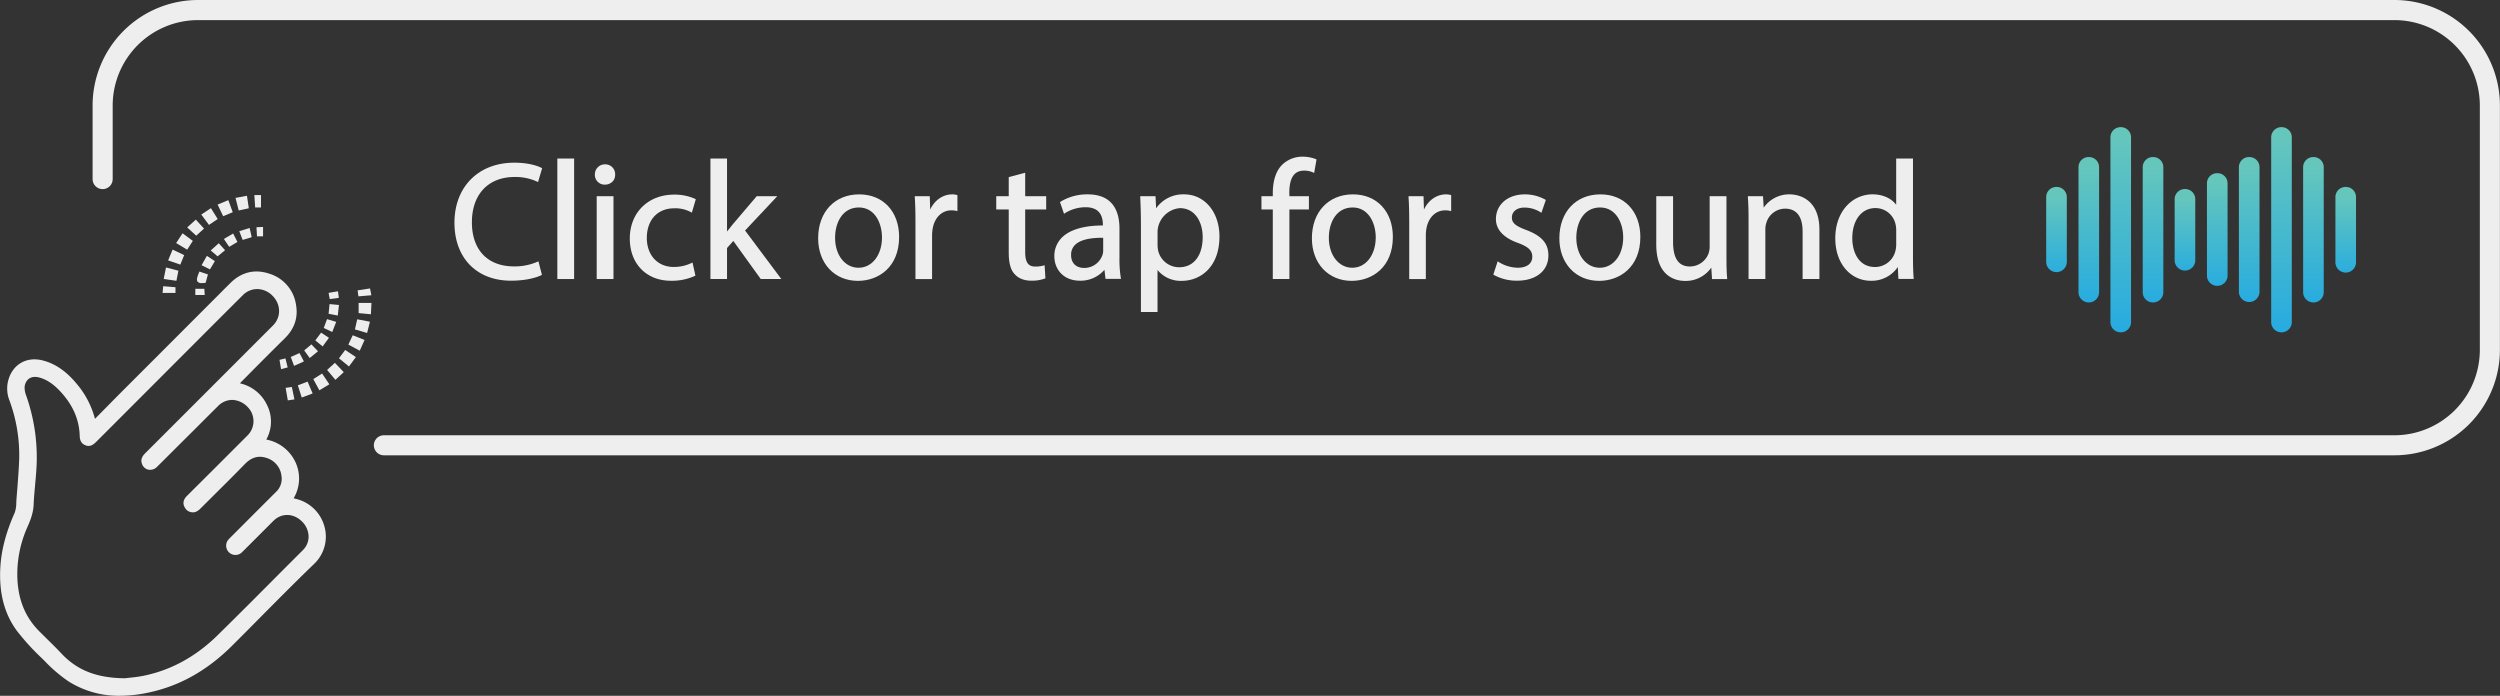<svg xmlns="http://www.w3.org/2000/svg" xmlns:xlink="http://www.w3.org/1999/xlink" viewBox="0 0 1190.3 331.29">
    <rect x="0" y="0" width="1190.3" height="331.29" fill="#333333" stroke="none"/>
    <defs>
        <style>
        .cls-1 {
            fill: url(#linear-gradient);
        }

        .cls-2 {
            fill: url(#linear-gradient-2);
        }

        .cls-3 {
            fill: url(#linear-gradient-3);
        }

        .cls-4 {
            fill: url(#linear-gradient-4);
        }

        .cls-5 {
            fill: url(#linear-gradient-5);
        }

        .cls-6 {
            fill: url(#linear-gradient-6);
        }

        .cls-7 {
            fill: url(#linear-gradient-7);
        }

        .cls-8 {
            fill: url(#linear-gradient-8);
        }

        .cls-9 {
            fill: url(#linear-gradient-9);
        }

        .cls-10 {
            fill: url(#linear-gradient-10);
        }
        .fill {
        	fill: #eee;
        }
        </style>
        <linearGradient id="linear-gradient" x1="36.74" y1="1090.3" x2="36.74" y2="1082.91" gradientTransform="matrix(5.22, 0, 0, -5.22, 848.34, 5786.24)" gradientUnits="userSpaceOnUse">
            <stop offset="0" stop-color="#65c6bc" />
            <stop offset="1" stop-color="#23aae2" />
        </linearGradient>
        <linearGradient id="linear-gradient-2" x1="33.83" y1="1093.21" x2="33.83" y2="1080" xlink:href="#linear-gradient" />
        <linearGradient id="linear-gradient-3" x1="30.89" y1="1095.94" x2="30.89" y2="1077.28" xlink:href="#linear-gradient" />
        <linearGradient id="linear-gradient-4" x1="27.98" y1="1093.21" x2="27.98" y2="1080" xlink:href="#linear-gradient" />
        <linearGradient id="linear-gradient-5" x1="25.04" y1="1090.49" x2="25.04" y2="1082.73" xlink:href="#linear-gradient" />
        <linearGradient id="linear-gradient-6" x1="45.54" y1="1095.94" x2="45.54" y2="1077.28" xlink:href="#linear-gradient" />
        <linearGradient id="linear-gradient-7" x1="42.6" y1="1093.21" x2="42.6" y2="1080" xlink:href="#linear-gradient" />
        <linearGradient id="linear-gradient-8" x1="39.69" y1="1091.74" x2="39.69" y2="1081.47" xlink:href="#linear-gradient" />
        <linearGradient id="linear-gradient-9" x1="48.45" y1="1093.21" x2="48.45" y2="1080" xlink:href="#linear-gradient" />
        <linearGradient id="linear-gradient-10" x1="51.39" y1="1090.49" x2="51.39" y2="1082.73" xlink:href="#linear-gradient" />
    </defs>
    <title>sound</title>
    <g id="Layer_2" data-name="Layer 2">
        <g id="Layer_1-2" data-name="Layer 1">
            <path class="fill animated pulse infinite" d="M141.68,237.73c-.57-.17-1.14-.3-1.73-.45l-.17,0a18.39,18.39,0,0,0,1-17,19.21,19.21,0,0,0-14-11,17.49,17.49,0,0,0,.38-16.4,18.76,18.76,0,0,0-12.94-10.37l.64-.67,5.93-6c4.84-4.86,9.85-9.89,14.83-14.79,4.62-4.54,6.41-9.93,5.31-16a18.17,18.17,0,0,0-12.54-14.69c-6.9-2.37-13.31-.9-18.55,4.26q-2.55,2.5-5.08,5.06L91.94,152.51Q75.49,169,59.05,185.42c-3.23,3.23-6.43,6.49-9.73,9.83l-4.1,4.16a42.42,42.42,0,0,0-8-15.82c-5.29-6.6-10.67-10.41-16.95-12C12.7,169.68,6.15,173.4,4,180.84a15.33,15.33,0,0,0,.44,9.66,75.1,75.1,0,0,1,4.7,28c-.18,5.16-.6,10.41-1,15.48-.11,1.3-.21,2.59-.31,3.88,0,.48-.06,1-.08,1.45A14,14,0,0,1,7,244.12c-4.19,9.39-6.43,18-6.86,26.31-.62,12,1.93,21.75,7.8,29.78a111,111,0,0,0,11.8,13l1.49,1.47a70.91,70.91,0,0,0,11.16,9.59,44.6,44.6,0,0,0,24.7,7,65.29,65.29,0,0,0,13.09-1.41c15.1-3.09,28.35-10.48,40.5-22.59q6.59-6.57,13.11-13.18c8.4-8.47,17.08-17.23,25.81-25.64a17.91,17.91,0,0,0,5-17.31A18.51,18.51,0,0,0,141.68,237.73ZM16,240.46c.14-3.24.44-6.54.73-9.73s.57-6.3.71-9.46a88.14,88.14,0,0,0-5.05-33.14,10.51,10.51,0,0,1-.62-2.61,5.66,5.66,0,0,1,1.72-5,4.89,4.89,0,0,1,3.2-1.07,7.86,7.86,0,0,1,2,.28c3.47.95,6.6,3,9.84,6.44,6.13,6.52,9.22,13.54,9.43,21.46.06,2.33,1,3.79,2.92,4.45,2.09.73,3.58-.37,4.88-1.67Q67.18,189,88.62,167.51l6.71-6.71q10.14-10.16,20.3-20.28a9.65,9.65,0,0,1,7-2.89,10.4,10.4,0,0,1,7.11,3.17c4.09,4.11,4.2,10.19.25,14.15-20,20-40.42,40.45-60.75,60.74-1.29,1.29-2.5,2.93-1.62,5.23a4.16,4.16,0,0,0,3,2.69,4.57,4.57,0,0,0,4.17-1.36c3.21-3.17,6.4-6.37,9.59-9.56L93,204.12q5.36-5.37,10.74-10.72a9.54,9.54,0,0,1,6.81-3,10.61,10.61,0,0,1,7.49,3.52,9.56,9.56,0,0,1-.36,13.57l-15.09,15.1L89,236.12c-2.25,2.26-1.77,4.25-1,5.53a4.31,4.31,0,0,0,5.11,2.09,6.71,6.71,0,0,0,2.31-1.6l3.37-3.35c5.88-5.85,12-11.89,17.87-17.92,3.1-3.17,6.44-4.1,10.21-2.85a10.1,10.1,0,0,1,7.15,8.59,8.6,8.6,0,0,1-2.73,7.73q-7.65,7.62-15.27,15.26l-5.73,5.73c-.46.45-.94.92-1.39,1.42a4.42,4.42,0,0,0,6.39,6.11c2.65-2.62,5.27-5.25,7.9-7.88q3.49-3.49,7-7c3.83-3.81,9.52-3.7,13.53.26a10.24,10.24,0,0,1,3.21,7.22,9,9,0,0,1-2.7,6.44l-9,9c-10.38,10.44-21.11,21.23-31.79,31.71-10.22,10-22,16.46-35,19.12-2.58.53-5.24.81-7.18,1-.7.08-1.31.14-1.8.21-13.31-.13-22.59-3.73-30.1-11.67-2.35-2.5-4.84-4.95-7.24-7.31l-3.38-3.35c-6.4-6.4-9.81-14.32-10.42-24.23A55,55,0,0,1,13,251.05C14.5,247.68,15.81,244.34,16,240.46Z" />
            <polygon class="fill" points="155.74 176.13 159.7 180.85 163.67 177.18 159.45 172.76 155.74 176.13" />
            <polygon class="fill" points="118.47 99.17 117.58 93.21 112.14 94.22 113.65 100.2 118.47 99.17" />
            <polygon class="fill" points="84.94 128.89 79.04 127.35 77.94 132.84 84 133.69 84.94 128.89" />
            <polygon class="fill" points="161.39 170.6 166.15 174.48 169.44 170.01 164.35 166.63 161.39 170.6" />
            <polygon class="fill" points="141.81 183.46 143.67 189.27 148.85 187.34 146.45 181.69 141.81 183.46" />
            <polygon class="fill" points="91.81 114.69 86.91 111.08 83.87 115.73 89.12 118.87 91.81 114.69" />
            <polygon class="fill" points="165.86 164.07 171.29 166.97 173.57 161.88 167.93 159.62 165.86 164.07" />
            <polygon class="fill" points="110.81 101.03 108.71 95.29 103.6 97.41 106.26 102.94 110.81 101.03" />
            <polygon class="fill" points="103.65 104.28 100.42 99.11 95.84 102.15 99.5 107.08 103.65 104.28" />
            <polygon class="fill" points="97.14 108.83 93.24 104.56 89.13 108.28 93.42 112.21 97.14 108.83" />
            <polygon class="fill" points="87.69 121.46 82.18 118.84 80.05 123.99 85.85 125.99 87.69 121.46" />
            <polygon class="fill" points="149.16 180.49 152.06 185.84 156.8 182.96 153.36 177.85 149.16 180.49" />
            <polygon class="fill" points="168.99 156.84 174.79 158.53 176.13 153.17 170.08 152.02 168.99 156.84" />
            <polygon class="fill" points="170.75 144.22 170.75 149.08 176.6 149.63 176.86 144.22 170.75 144.22" />
            <path class="fill" d="M97.91,134.65l1.09-4-4.07-1.35-.17.43c-.93,2.26-1.29,3.56-.69,4.36a2.38,2.38,0,0,0,2.05.69c.43,0,.91,0,1.45-.09Z" />
            <polygon class="fill" points="140.01 174.19 144.22 172.32 144.68 172.04 142.59 168.1 138.43 169.96 140.01 174.19" />
            <polygon class="fill" points="156.45 149.41 160.82 150.23 161.39 145.21 156.9 144.78 156.45 149.41" />
            <polygon class="fill" points="109.12 117.52 113.05 115.19 111 111.17 106.6 113.78 109.12 117.52" />
            <polygon class="fill" points="107.15 119.12 104.14 115.81 100.34 119.25 103.6 122.06 107.15 119.12" />
            <polygon class="fill" points="156.62 160.83 152.88 158.39 150.13 162.06 153.61 164.95 156.62 160.83" />
            <polygon class="fill" points="115.35 113.8 115.57 114.22 119.41 113.07 119.84 112.85 118.84 108.54 113.93 110.08 115.35 113.8" />
            <polygon class="fill" points="102.3 124.33 98.5 121.82 95.98 126.27 99.97 128.27 102.3 124.33" />
            <polygon class="fill" points="151.41 167.24 148.27 163.97 144.83 166.83 147.45 170.46 151.41 167.24" />
            <polygon class="fill" points="160.07 153.25 155.71 151.95 154.15 156.16 158.19 158.07 160.07 153.25" />
            <polygon class="fill" points="176.82 140.58 176.17 137.33 170.27 138.25 170.65 141.09 176.82 140.58" />
            <polygon class="fill" points="140.18 190.16 138.96 184.25 136 184.66 137.03 190.63 140.18 190.16" />
            <polygon class="fill" points="83.55 136.75 77.7 136.27 77.4 139.48 83.55 139.48 83.55 136.75" />
            <polygon class="fill" points="124.27 98.78 124.27 92.89 121.11 92.89 121.48 98.78 124.27 98.78" />
            <polygon class="fill" points="161.32 141.82 160.92 138.69 156.45 139.44 156.99 142.38 161.32 141.82" />
            <polygon class="fill" points="122.36 112.52 125.25 112.52 125.25 108.05 122.11 108.2 122.36 112.52" />
            <polygon class="fill" points="93 140.46 97.47 140.46 97.3 137.51 93 137.51 93 140.46" />
            <polygon class="fill" points="133.08 171.33 133.82 175.77 136.97 174.93 135.9 170.64 133.08 171.33" />
            <path class="fill" d="M245.06,84.26a24.84,24.84,0,0,1,10.58,2.17l.53.26,1.95-6.6-.36-.19c-1.1-.57-5.27-2.44-12.94-2.44-17,0-28.44,11.5-28.44,28.6,0,16.75,10.57,27.58,26.93,27.58,6.76,0,11.85-1.34,14.36-2.6l.36-.18-1.68-6.46-.55.27a27.23,27.23,0,0,1-11.06,2.17c-12.56,0-20.06-7.85-20.06-21C224.68,92.52,232.49,84.26,245.06,84.26Z" />
            <rect class="fill" x="265.36" y="75.48" width="7.99" height="57.37" />
            <path class="fill" d="M288.09,78.25a4.76,4.76,0,0,0-4.86,4.87,4.64,4.64,0,0,0,4.7,4.79,5.06,5.06,0,0,0,3.7-1.45,4.53,4.53,0,0,0,1.25-3.35A4.67,4.67,0,0,0,288.09,78.25Z" />
            <rect class="fill" x="284.1" y="93.42" width="7.99" height="39.43" />
            <path class="fill" d="M321,99.18a15.7,15.7,0,0,1,7.85,1.76l.55.32,1.88-6.41-.37-.19a23.83,23.83,0,0,0-9.91-2c-12.45,0-21.14,8.6-21.14,20.91,0,12,7.89,20.11,19.63,20.11a26.34,26.34,0,0,0,11.27-2.28l.34-.18L329.73,125l-.55.25a19.36,19.36,0,0,1-8.38,1.86c-7.68,0-12.84-5.57-12.84-13.87C308,104.69,313.1,99.18,321,99.18Z" />
            <path class="fill" d="M370.07,93.42h-9.8l-11.43,13.44c-.83,1-1.83,2.23-2.69,3.37V75.48h-7.9v57.36h7.9V118.09l3-3.37,13.05,18.12H372l-17.26-23.09Z" />
            <path class="fill" d="M409.09,92.54c-11.7,0-19.55,8.4-19.55,20.91,0,11.93,7.77,20.27,18.91,20.27,9.78,0,19.64-6.47,19.64-20.91C428.09,100.69,420.45,92.54,409.09,92.54Zm-.32,34.94c-6.47,0-11.17-6-11.17-14.27,0-7.18,3.5-14.43,11.33-14.43,7.57,0,11,7.4,11,14.27C419.94,121.41,415.24,127.48,408.77,127.48Z" />
            <path class="fill" d="M453.39,92.54c-4.46,0-8.45,2.8-10.51,7.25l-.2-6.37h-7.13l0,.53c.22,3.28.32,7,.32,12v26.93h7.91v-21a19.68,19.68,0,0,1,.31-3.17c.94-5.2,4.43-8.56,8.87-8.56a10,10,0,0,1,2.28.23l.61.14V92.89l-.38-.09A8.13,8.13,0,0,0,453.39,92.54Z" />
            <path class="fill" d="M488.11,82.23l-7.83,2.09v9.1h-5.95v6.32h5.95V120.2c0,5,.9,8.33,2.83,10.33,1.78,2,4.51,3.11,7.91,3.11a17.63,17.63,0,0,0,6.39-1l.33-.14-.38-6.21-.59.16a15,15,0,0,1-3.92.46c-3.32,0-4.74-2.08-4.74-7V99.74h10V93.42h-10Z" />
            <path class="fill" d="M533,123.13V108.76c0-7.4-2.62-16.22-15.11-16.22A24.26,24.26,0,0,0,505,96l-.32.21,1.92,5.58.54-.35a18.56,18.56,0,0,1,9.73-2.77c5.46,0,8.23,2.82,8.23,8.39v.29c-9,0-15.74,2-19.51,5.76a12.27,12.27,0,0,0-3.59,9c0,5.56,3.83,11.54,12.25,11.54a14.94,14.94,0,0,0,11.6-5.2l.5,4.32h7.39l-.11-.59A52.81,52.81,0,0,1,533,123.13Zm-7.75-9.9v6.17a6.65,6.65,0,0,1-.37,2.06,9.11,9.11,0,0,1-8.82,6.1c-2.94,0-6.09-1.62-6.09-6.17a6.5,6.5,0,0,1,1.91-4.82c2.27-2.22,6.55-3.35,12.74-3.35Z" />
            <path class="fill" d="M563.83,92.54a15.66,15.66,0,0,0-13.38,6.64l-.28-5.76H542.9l0,.52c.16,3.84.31,7.69.31,12.52v42.1h7.91v-20a14.3,14.3,0,0,0,11.49,5.16c8.94,0,18-6.54,18-21.15C580.6,101,573.55,92.54,563.83,92.54Zm-2.14,6.56c7.55,0,10.93,6.93,10.93,13.79,0,8.85-4.28,14.35-11.17,14.35a10.25,10.25,0,0,1-10-7.77,15,15,0,0,1-.31-2.77v-6.59a11.61,11.61,0,0,1,10.54-11Z" />
            <path class="fill" d="M613.87,91.85c0-7.14,2.28-10.61,7-10.61a10.08,10.08,0,0,1,4.24.83l.59.27,1.13-6.44-.37-.15a16.74,16.74,0,0,0-6.14-1.15,13.83,13.83,0,0,0-9.72,3.71c-3,2.91-4.6,7.54-4.6,13.78v1.33h-5.4v6.32H606v33.1h7.91V99.74h9.29V93.42h-9.29Z" />
            <path class="fill" d="M644.18,92.54c-11.7,0-19.56,8.4-19.56,20.91,0,11.93,7.78,20.27,18.92,20.27,9.77,0,19.63-6.47,19.63-20.91C663.17,100.69,655.54,92.54,644.18,92.54Zm-.32,34.94c-6.47,0-11.17-6-11.17-14.27,0-7.18,3.5-14.43,11.33-14.43,7.56,0,11,7.4,11,14.27C655,121.41,650.33,127.48,643.86,127.48Z" />
            <path class="fill" d="M688.48,92.54c-4.47,0-8.45,2.8-10.51,7.25l-.2-6.37h-7.13l0,.53c.22,3.28.32,7,.32,12v26.93h7.91v-21a19.29,19.29,0,0,1,.3-3.17c.95-5.2,4.43-8.56,8.88-8.56a9.85,9.85,0,0,1,2.27.23l.61.14V92.89l-.38-.09A8.06,8.06,0,0,0,688.48,92.54Z" />
            <path class="fill" d="M726.84,109.57c-4.82-1.84-7-3.15-7-6s2.39-4.74,5.93-4.74a14.39,14.39,0,0,1,7.6,2.15l.53.34L736,95.2l-.35-.2A19.84,19.84,0,0,0,726,92.54c-8.1,0-13.76,4.85-13.76,11.78,0,5,3.63,8.9,10.49,11.34,5,1.86,6.82,3.59,6.82,6.6,0,3.27-2.6,5.22-7,5.22a17.89,17.89,0,0,1-8.94-2.7l-.54-.36L711,130.74l.35.21a22.42,22.42,0,0,0,11,2.69c9,0,14.87-4.72,14.87-12C737.25,116,734.14,112.35,726.84,109.57Z" />
            <path class="fill" d="M762,92.54c-11.7,0-19.56,8.4-19.56,20.91,0,11.93,7.78,20.27,18.92,20.27,9.77,0,19.64-6.47,19.64-20.91C781,100.69,773.36,92.54,762,92.54Zm-.32,34.94c-6.47,0-11.17-6-11.17-14.27,0-7.18,3.5-14.43,11.33-14.43,7.56,0,11,7.4,11,14.27C772.85,121.41,768.15,127.48,761.68,127.48Z" />
            <path class="fill" d="M822,121.86V93.42h-8V117.5a9.75,9.75,0,0,1-.6,3.38,9.55,9.55,0,0,1-8.75,6c-5.43,0-8.07-3.83-8.07-11.73V93.42h-8v23c0,15.64,9.62,17.33,13.76,17.33a14.82,14.82,0,0,0,12.44-6.33l.35,5.45h7.2l0-.54C822.06,129.58,822,126.26,822,121.86Z" />
            <path class="fill" d="M852.19,92.54a14.7,14.7,0,0,0-12.45,6.33l-.34-5.45h-7.2l0,.54c.22,3,.32,6.06.32,10.36v28.52h8v-23.6a9.62,9.62,0,0,1,.46-3.11,9.38,9.38,0,0,1,8.89-6.79c6.93,0,8.39,5.9,8.39,10.85v22.65h8V109.4C866.27,93.36,854.54,92.54,852.19,92.54Z" />
            <path class="fill" d="M911.12,132.3c-.27-3-.31-7.49-.31-9.88V75.48h-8v22c-2.36-3.12-6.46-4.95-11.25-4.95a16.57,16.57,0,0,0-11.82,4.94c-3.85,3.87-6,9.63-5.91,16.21,0,11.6,7.12,20,16.94,20a15,15,0,0,0,12.82-6.56l.27,5.68h7.3Zm-8.3-22.74v6.67a11.75,11.75,0,0,1-.3,2.9,10,10,0,0,1-9.76,8c-8,0-10.85-7.39-10.85-13.71,0-8.58,4.42-14.35,11-14.35a9.77,9.77,0,0,1,9.6,7.73A11.55,11.55,0,0,1,902.82,109.56Z" />
            <path class="fill" d="M1140,0H94.35A50.26,50.26,0,0,0,44.09,50.26v35a4.78,4.78,0,0,0,4.78,4.78h0a4.78,4.78,0,0,0,4.78-4.78v-35A40.7,40.7,0,0,1,94.35,9.57H1140a40.7,40.7,0,0,1,40.7,40.69V166.55a40.7,40.7,0,0,1-40.7,40.69H182.78A4.78,4.78,0,0,0,178,212h0a4.78,4.78,0,0,0,4.78,4.78H1140a50.26,50.26,0,0,0,50.26-50.26V50.26A50.26,50.26,0,0,0,1140,0Z" />
            <path class="cls-1" d="M1040.31,90a4.83,4.83,0,0,0-4.91,4.91v28.78a4.91,4.91,0,1,0,9.81,0V94.89A4.82,4.82,0,0,0,1040.31,90Z" />
            <path class="cls-2" d="M1025.1,74.77a4.83,4.83,0,0,0-4.91,4.91v59.2a4.91,4.91,0,1,0,9.81,0V79.68A4.82,4.82,0,0,0,1025.1,74.77Z" />
            <path class="cls-3" d="M1009.72,60.54a4.82,4.82,0,0,0-4.9,4.91v87.66a4.91,4.91,0,1,0,9.81,0V65.45A4.83,4.83,0,0,0,1009.72,60.54Z" />
            <path class="cls-4" d="M994.51,74.77a4.82,4.82,0,0,0-4.9,4.91v59.2a4.91,4.91,0,1,0,9.81,0V79.68A4.83,4.83,0,0,0,994.51,74.77Z" />
            <path class="cls-5" d="M979.14,89a4.83,4.83,0,0,0-4.91,4.91v30.74a4.91,4.91,0,0,0,9.82,0V93.91A4.83,4.83,0,0,0,979.14,89Z" />
            <path class="cls-6" d="M1086.26,60.54a4.82,4.82,0,0,0-4.9,4.91v87.66a4.91,4.91,0,1,0,9.81,0V65.45A4.83,4.83,0,0,0,1086.26,60.54Z" />
            <path class="cls-7" d="M1070.89,74.77a4.83,4.83,0,0,0-4.91,4.91v59.2a4.91,4.91,0,1,0,9.82,0V79.68A4.83,4.83,0,0,0,1070.89,74.77Z" />
            <path class="cls-8" d="M1055.68,82.46a4.82,4.82,0,0,0-4.91,4.9v43.83a4.91,4.91,0,1,0,9.82,0V87.36A4.82,4.82,0,0,0,1055.68,82.46Z" />
            <path class="cls-9" d="M1101.47,74.77a4.82,4.82,0,0,0-4.9,4.91v59.2a4.91,4.91,0,1,0,9.81,0V79.68A4.83,4.83,0,0,0,1101.47,74.77Z" />
            <path class="cls-10" d="M1116.85,89a4.83,4.83,0,0,0-4.91,4.91v30.74a4.91,4.91,0,1,0,9.81,0V93.91A4.82,4.82,0,0,0,1116.85,89Z" />
        </g>
    </g>
</svg>